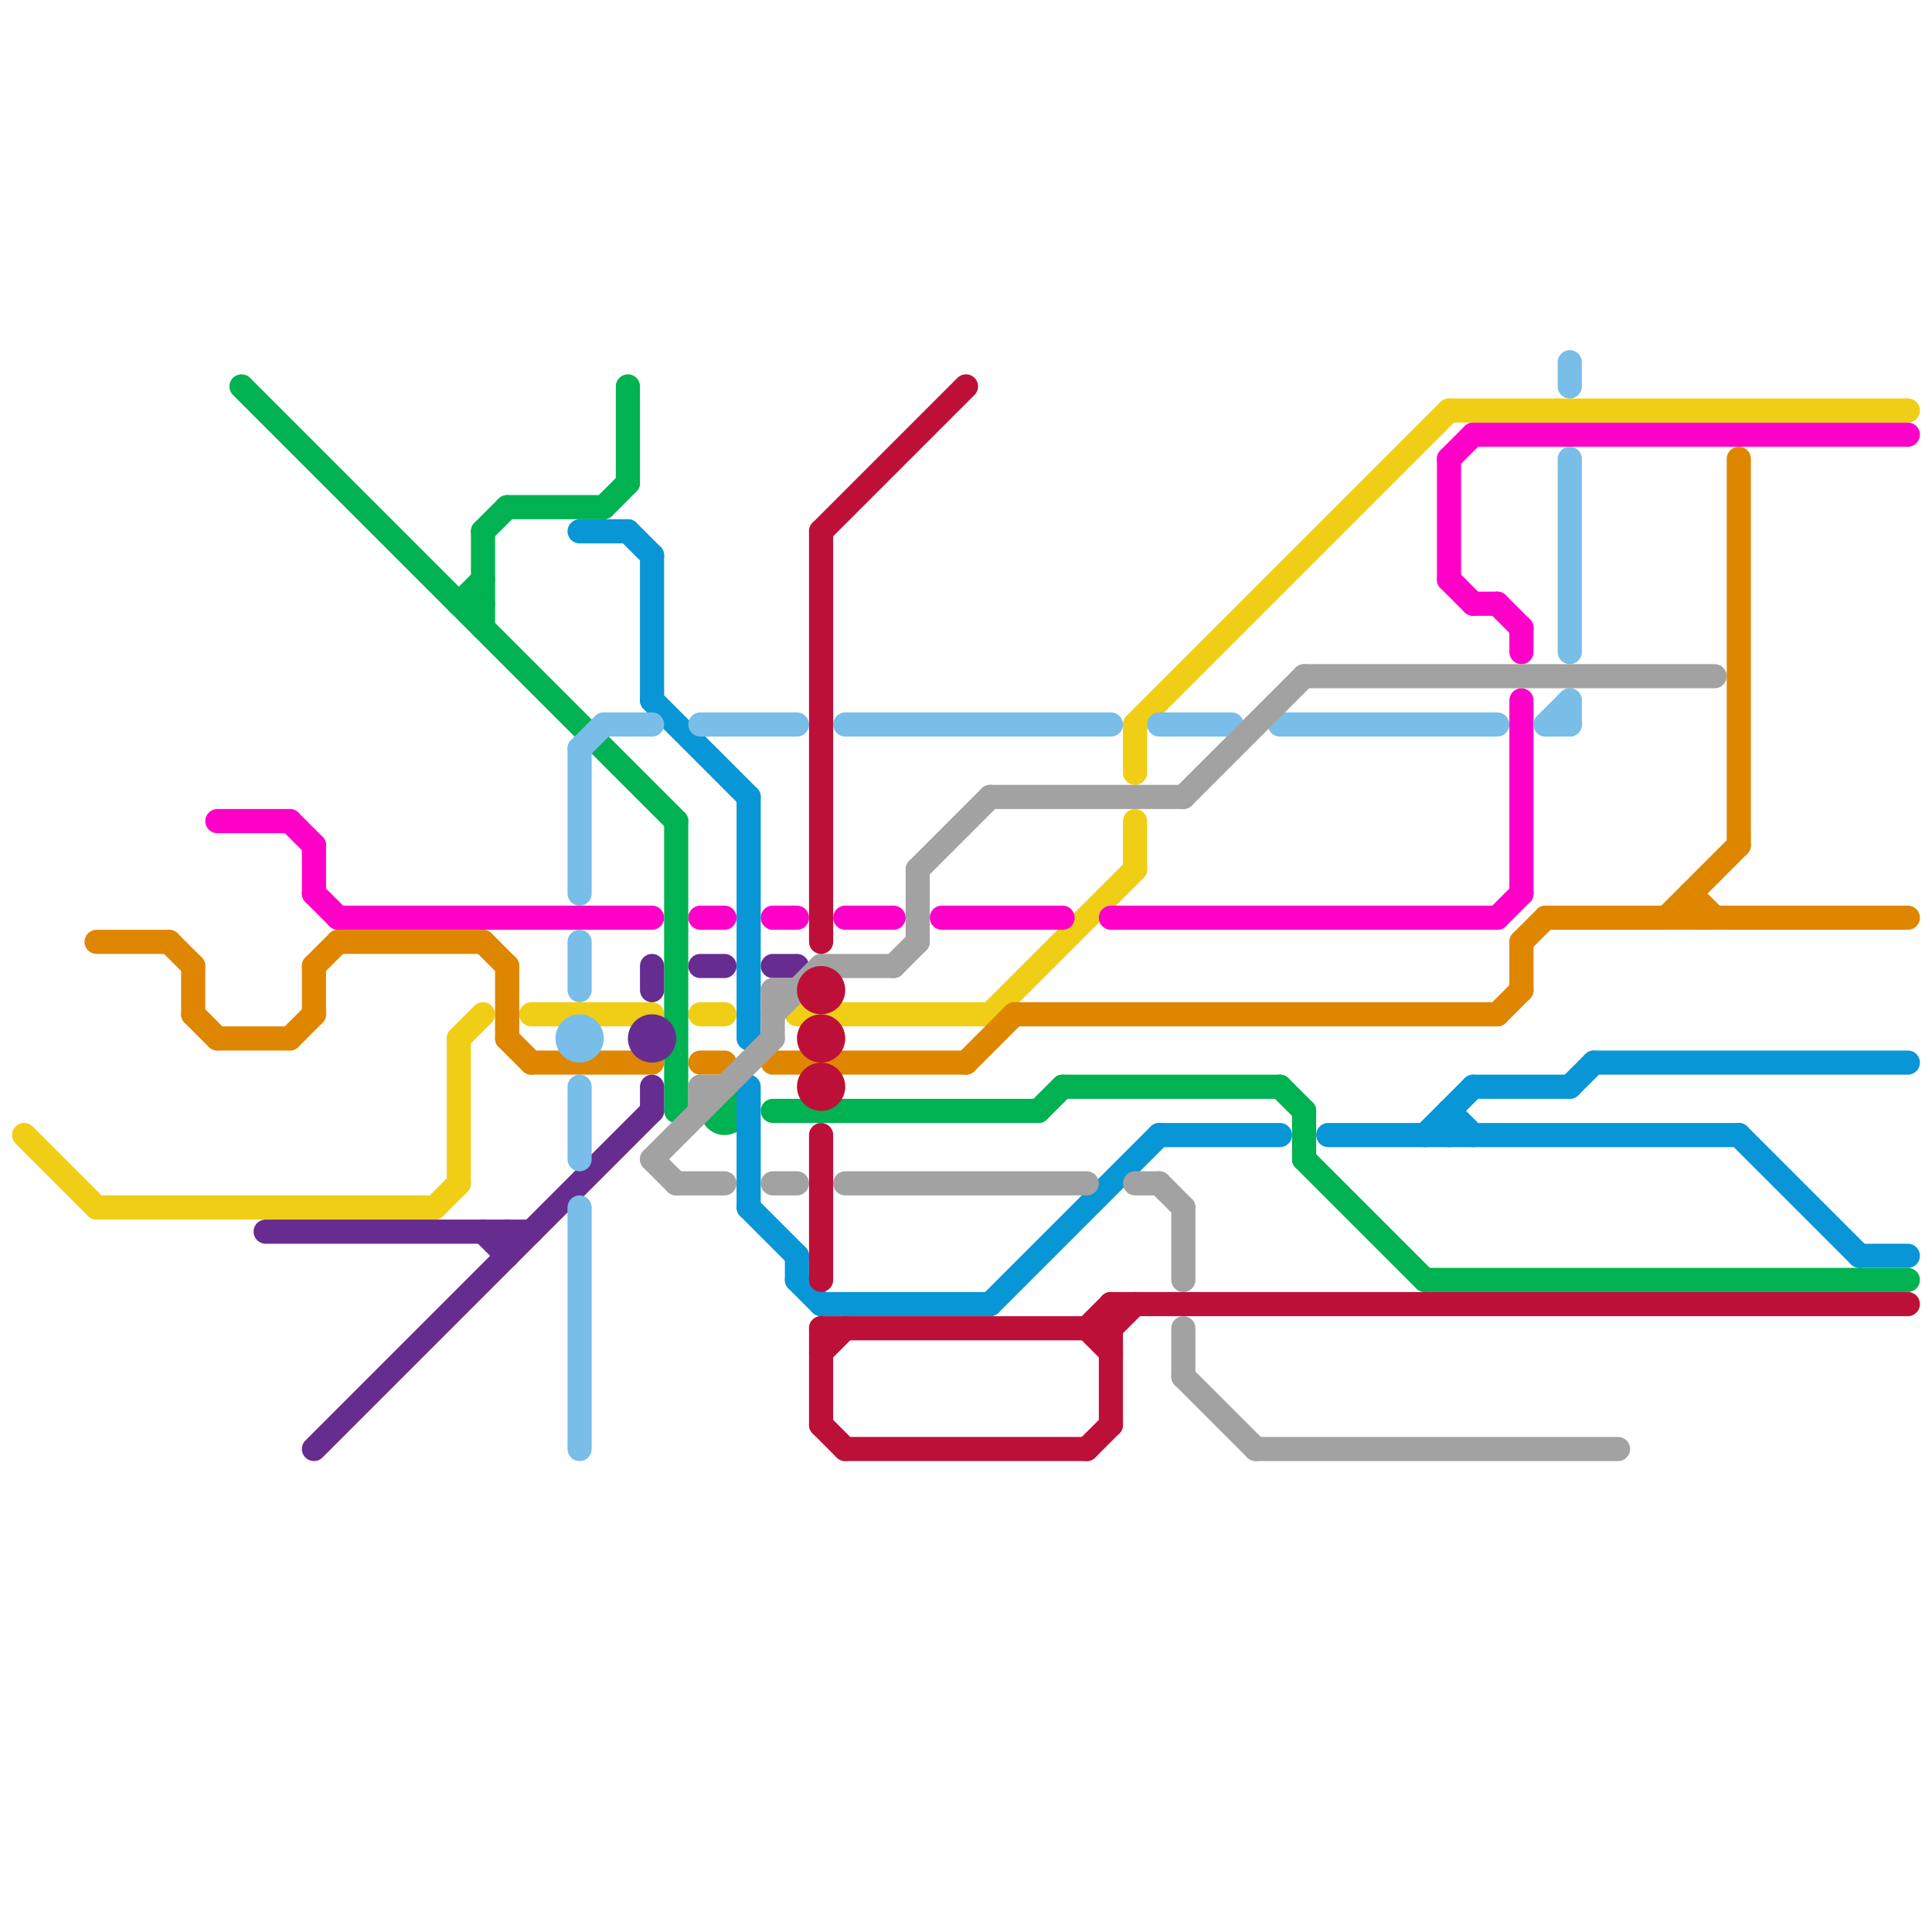 
<svg version="1.1" xmlns="http://www.w3.org/2000/svg" viewBox="0 0 80 80">
<style>line { stroke-width: 1; fill: none; stroke-linecap: round; stroke-linejoin: round; } .c0 { stroke: #f0ce15 } .c1 { stroke: #00b251 } .c2 { stroke: #ff00c8 } .c3 { stroke: #df8600 } .c4 { stroke: #662c90 } .c5 { stroke: #0896d7 } .c6 { stroke: #79bde9 } .c7 { stroke: #a2a2a2 } .c8 { stroke: #bd1038 }</style><line class="c0" x1="60" y1="17" x2="79" y2="17"/><line class="c0" x1="19" y1="43" x2="19" y2="49"/><line class="c0" x1="18" y1="50" x2="19" y2="49"/><line class="c0" x1="22" y1="42" x2="27" y2="42"/><line class="c0" x1="41" y1="42" x2="47" y2="36"/><line class="c0" x1="4" y1="50" x2="18" y2="50"/><line class="c0" x1="47" y1="30" x2="47" y2="32"/><line class="c0" x1="47" y1="34" x2="47" y2="36"/><line class="c0" x1="29" y1="42" x2="30" y2="42"/><line class="c0" x1="33" y1="42" x2="41" y2="42"/><line class="c0" x1="47" y1="30" x2="60" y2="17"/><line class="c0" x1="1" y1="47" x2="4" y2="50"/><line class="c0" x1="19" y1="43" x2="20" y2="42"/><line class="c1" x1="54" y1="46" x2="54" y2="48"/><line class="c1" x1="20" y1="22" x2="21" y2="21"/><line class="c1" x1="19" y1="25" x2="20" y2="25"/><line class="c1" x1="26" y1="16" x2="26" y2="20"/><line class="c1" x1="20" y1="22" x2="20" y2="26"/><line class="c1" x1="19" y1="25" x2="20" y2="24"/><line class="c1" x1="21" y1="21" x2="25" y2="21"/><line class="c1" x1="10" y1="16" x2="28" y2="34"/><line class="c1" x1="28" y1="34" x2="28" y2="46"/><line class="c1" x1="44" y1="45" x2="53" y2="45"/><line class="c1" x1="53" y1="45" x2="54" y2="46"/><line class="c1" x1="43" y1="46" x2="44" y2="45"/><line class="c1" x1="54" y1="48" x2="59" y2="53"/><line class="c1" x1="25" y1="21" x2="26" y2="20"/><line class="c1" x1="59" y1="53" x2="79" y2="53"/><line class="c1" x1="32" y1="46" x2="43" y2="46"/><circle cx="30" cy="46" r="1" fill="#00b251" /><line class="c2" x1="61" y1="18" x2="79" y2="18"/><line class="c2" x1="60" y1="19" x2="61" y2="18"/><line class="c2" x1="46" y1="38" x2="62" y2="38"/><line class="c2" x1="14" y1="38" x2="27" y2="38"/><line class="c2" x1="60" y1="24" x2="61" y2="25"/><line class="c2" x1="63" y1="29" x2="63" y2="37"/><line class="c2" x1="35" y1="38" x2="37" y2="38"/><line class="c2" x1="32" y1="38" x2="33" y2="38"/><line class="c2" x1="9" y1="34" x2="12" y2="34"/><line class="c2" x1="12" y1="34" x2="13" y2="35"/><line class="c2" x1="13" y1="37" x2="14" y2="38"/><line class="c2" x1="61" y1="25" x2="62" y2="25"/><line class="c2" x1="62" y1="38" x2="63" y2="37"/><line class="c2" x1="60" y1="19" x2="60" y2="24"/><line class="c2" x1="62" y1="25" x2="63" y2="26"/><line class="c2" x1="13" y1="35" x2="13" y2="37"/><line class="c2" x1="39" y1="38" x2="44" y2="38"/><line class="c2" x1="29" y1="38" x2="30" y2="38"/><line class="c2" x1="63" y1="26" x2="63" y2="27"/><line class="c3" x1="21" y1="43" x2="22" y2="44"/><line class="c3" x1="22" y1="44" x2="27" y2="44"/><line class="c3" x1="13" y1="40" x2="14" y2="39"/><line class="c3" x1="7" y1="39" x2="8" y2="40"/><line class="c3" x1="72" y1="19" x2="72" y2="35"/><line class="c3" x1="62" y1="42" x2="63" y2="41"/><line class="c3" x1="64" y1="38" x2="79" y2="38"/><line class="c3" x1="20" y1="39" x2="21" y2="40"/><line class="c3" x1="63" y1="39" x2="63" y2="41"/><line class="c3" x1="70" y1="37" x2="71" y2="38"/><line class="c3" x1="8" y1="40" x2="8" y2="42"/><line class="c3" x1="42" y1="42" x2="62" y2="42"/><line class="c3" x1="12" y1="43" x2="13" y2="42"/><line class="c3" x1="32" y1="44" x2="40" y2="44"/><line class="c3" x1="4" y1="39" x2="7" y2="39"/><line class="c3" x1="13" y1="40" x2="13" y2="42"/><line class="c3" x1="29" y1="44" x2="30" y2="44"/><line class="c3" x1="40" y1="44" x2="42" y2="42"/><line class="c3" x1="14" y1="39" x2="20" y2="39"/><line class="c3" x1="8" y1="42" x2="9" y2="43"/><line class="c3" x1="63" y1="39" x2="64" y2="38"/><line class="c3" x1="9" y1="43" x2="12" y2="43"/><line class="c3" x1="69" y1="38" x2="72" y2="35"/><line class="c3" x1="21" y1="40" x2="21" y2="43"/><line class="c3" x1="70" y1="37" x2="70" y2="38"/><line class="c4" x1="32" y1="40" x2="33" y2="40"/><line class="c4" x1="21" y1="51" x2="21" y2="52"/><line class="c4" x1="13" y1="60" x2="27" y2="46"/><line class="c4" x1="11" y1="51" x2="22" y2="51"/><line class="c4" x1="27" y1="40" x2="27" y2="41"/><line class="c4" x1="29" y1="40" x2="30" y2="40"/><line class="c4" x1="20" y1="51" x2="21" y2="52"/><line class="c4" x1="27" y1="45" x2="27" y2="46"/><circle cx="27" cy="43" r="1" fill="#662c90" /><line class="c5" x1="60" y1="46" x2="60" y2="47"/><line class="c5" x1="61" y1="45" x2="65" y2="45"/><line class="c5" x1="27" y1="23" x2="27" y2="29"/><line class="c5" x1="41" y1="54" x2="48" y2="47"/><line class="c5" x1="55" y1="47" x2="72" y2="47"/><line class="c5" x1="33" y1="53" x2="34" y2="54"/><line class="c5" x1="65" y1="45" x2="66" y2="44"/><line class="c5" x1="27" y1="29" x2="31" y2="33"/><line class="c5" x1="77" y1="52" x2="79" y2="52"/><line class="c5" x1="33" y1="52" x2="33" y2="53"/><line class="c5" x1="26" y1="22" x2="27" y2="23"/><line class="c5" x1="31" y1="33" x2="31" y2="43"/><line class="c5" x1="48" y1="47" x2="53" y2="47"/><line class="c5" x1="72" y1="47" x2="77" y2="52"/><line class="c5" x1="60" y1="46" x2="61" y2="47"/><line class="c5" x1="59" y1="47" x2="61" y2="45"/><line class="c5" x1="34" y1="54" x2="41" y2="54"/><line class="c5" x1="66" y1="44" x2="79" y2="44"/><line class="c5" x1="24" y1="22" x2="26" y2="22"/><line class="c5" x1="31" y1="50" x2="33" y2="52"/><line class="c5" x1="31" y1="45" x2="31" y2="50"/><line class="c6" x1="64" y1="30" x2="65" y2="29"/><line class="c6" x1="65" y1="29" x2="65" y2="30"/><line class="c6" x1="24" y1="45" x2="24" y2="48"/><line class="c6" x1="24" y1="31" x2="25" y2="30"/><line class="c6" x1="24" y1="39" x2="24" y2="41"/><line class="c6" x1="53" y1="30" x2="62" y2="30"/><line class="c6" x1="48" y1="30" x2="51" y2="30"/><line class="c6" x1="35" y1="30" x2="46" y2="30"/><line class="c6" x1="65" y1="15" x2="65" y2="16"/><line class="c6" x1="25" y1="30" x2="27" y2="30"/><line class="c6" x1="24" y1="50" x2="24" y2="60"/><line class="c6" x1="29" y1="30" x2="33" y2="30"/><line class="c6" x1="65" y1="19" x2="65" y2="27"/><line class="c6" x1="64" y1="30" x2="65" y2="30"/><line class="c6" x1="24" y1="31" x2="24" y2="37"/><circle cx="24" cy="43" r="1" fill="#79bde9" /><line class="c7" x1="49" y1="57" x2="52" y2="60"/><line class="c7" x1="29" y1="45" x2="30" y2="45"/><line class="c7" x1="49" y1="33" x2="54" y2="28"/><line class="c7" x1="32" y1="41" x2="33" y2="41"/><line class="c7" x1="47" y1="49" x2="48" y2="49"/><line class="c7" x1="29" y1="45" x2="29" y2="46"/><line class="c7" x1="32" y1="49" x2="33" y2="49"/><line class="c7" x1="38" y1="36" x2="41" y2="33"/><line class="c7" x1="37" y1="40" x2="38" y2="39"/><line class="c7" x1="49" y1="50" x2="49" y2="53"/><line class="c7" x1="35" y1="49" x2="45" y2="49"/><line class="c7" x1="48" y1="49" x2="49" y2="50"/><line class="c7" x1="38" y1="36" x2="38" y2="39"/><line class="c7" x1="28" y1="49" x2="30" y2="49"/><line class="c7" x1="54" y1="28" x2="71" y2="28"/><line class="c7" x1="32" y1="41" x2="32" y2="43"/><line class="c7" x1="49" y1="55" x2="49" y2="57"/><line class="c7" x1="27" y1="48" x2="28" y2="49"/><line class="c7" x1="52" y1="60" x2="67" y2="60"/><line class="c7" x1="41" y1="33" x2="49" y2="33"/><line class="c7" x1="34" y1="40" x2="37" y2="40"/><line class="c7" x1="32" y1="42" x2="34" y2="40"/><line class="c7" x1="27" y1="48" x2="32" y2="43"/><line class="c8" x1="35" y1="60" x2="45" y2="60"/><line class="c8" x1="46" y1="55" x2="47" y2="54"/><line class="c8" x1="46" y1="54" x2="79" y2="54"/><line class="c8" x1="34" y1="22" x2="40" y2="16"/><line class="c8" x1="34" y1="59" x2="35" y2="60"/><line class="c8" x1="45" y1="60" x2="46" y2="59"/><line class="c8" x1="45" y1="55" x2="46" y2="54"/><line class="c8" x1="34" y1="22" x2="34" y2="39"/><line class="c8" x1="34" y1="55" x2="46" y2="55"/><line class="c8" x1="46" y1="54" x2="46" y2="59"/><line class="c8" x1="34" y1="55" x2="34" y2="59"/><line class="c8" x1="34" y1="47" x2="34" y2="53"/><line class="c8" x1="34" y1="56" x2="35" y2="55"/><line class="c8" x1="45" y1="55" x2="46" y2="56"/><circle cx="34" cy="43" r="1" fill="#bd1038" /><circle cx="34" cy="45" r="1" fill="#bd1038" /><circle cx="34" cy="41" r="1" fill="#bd1038" />


</svg>

